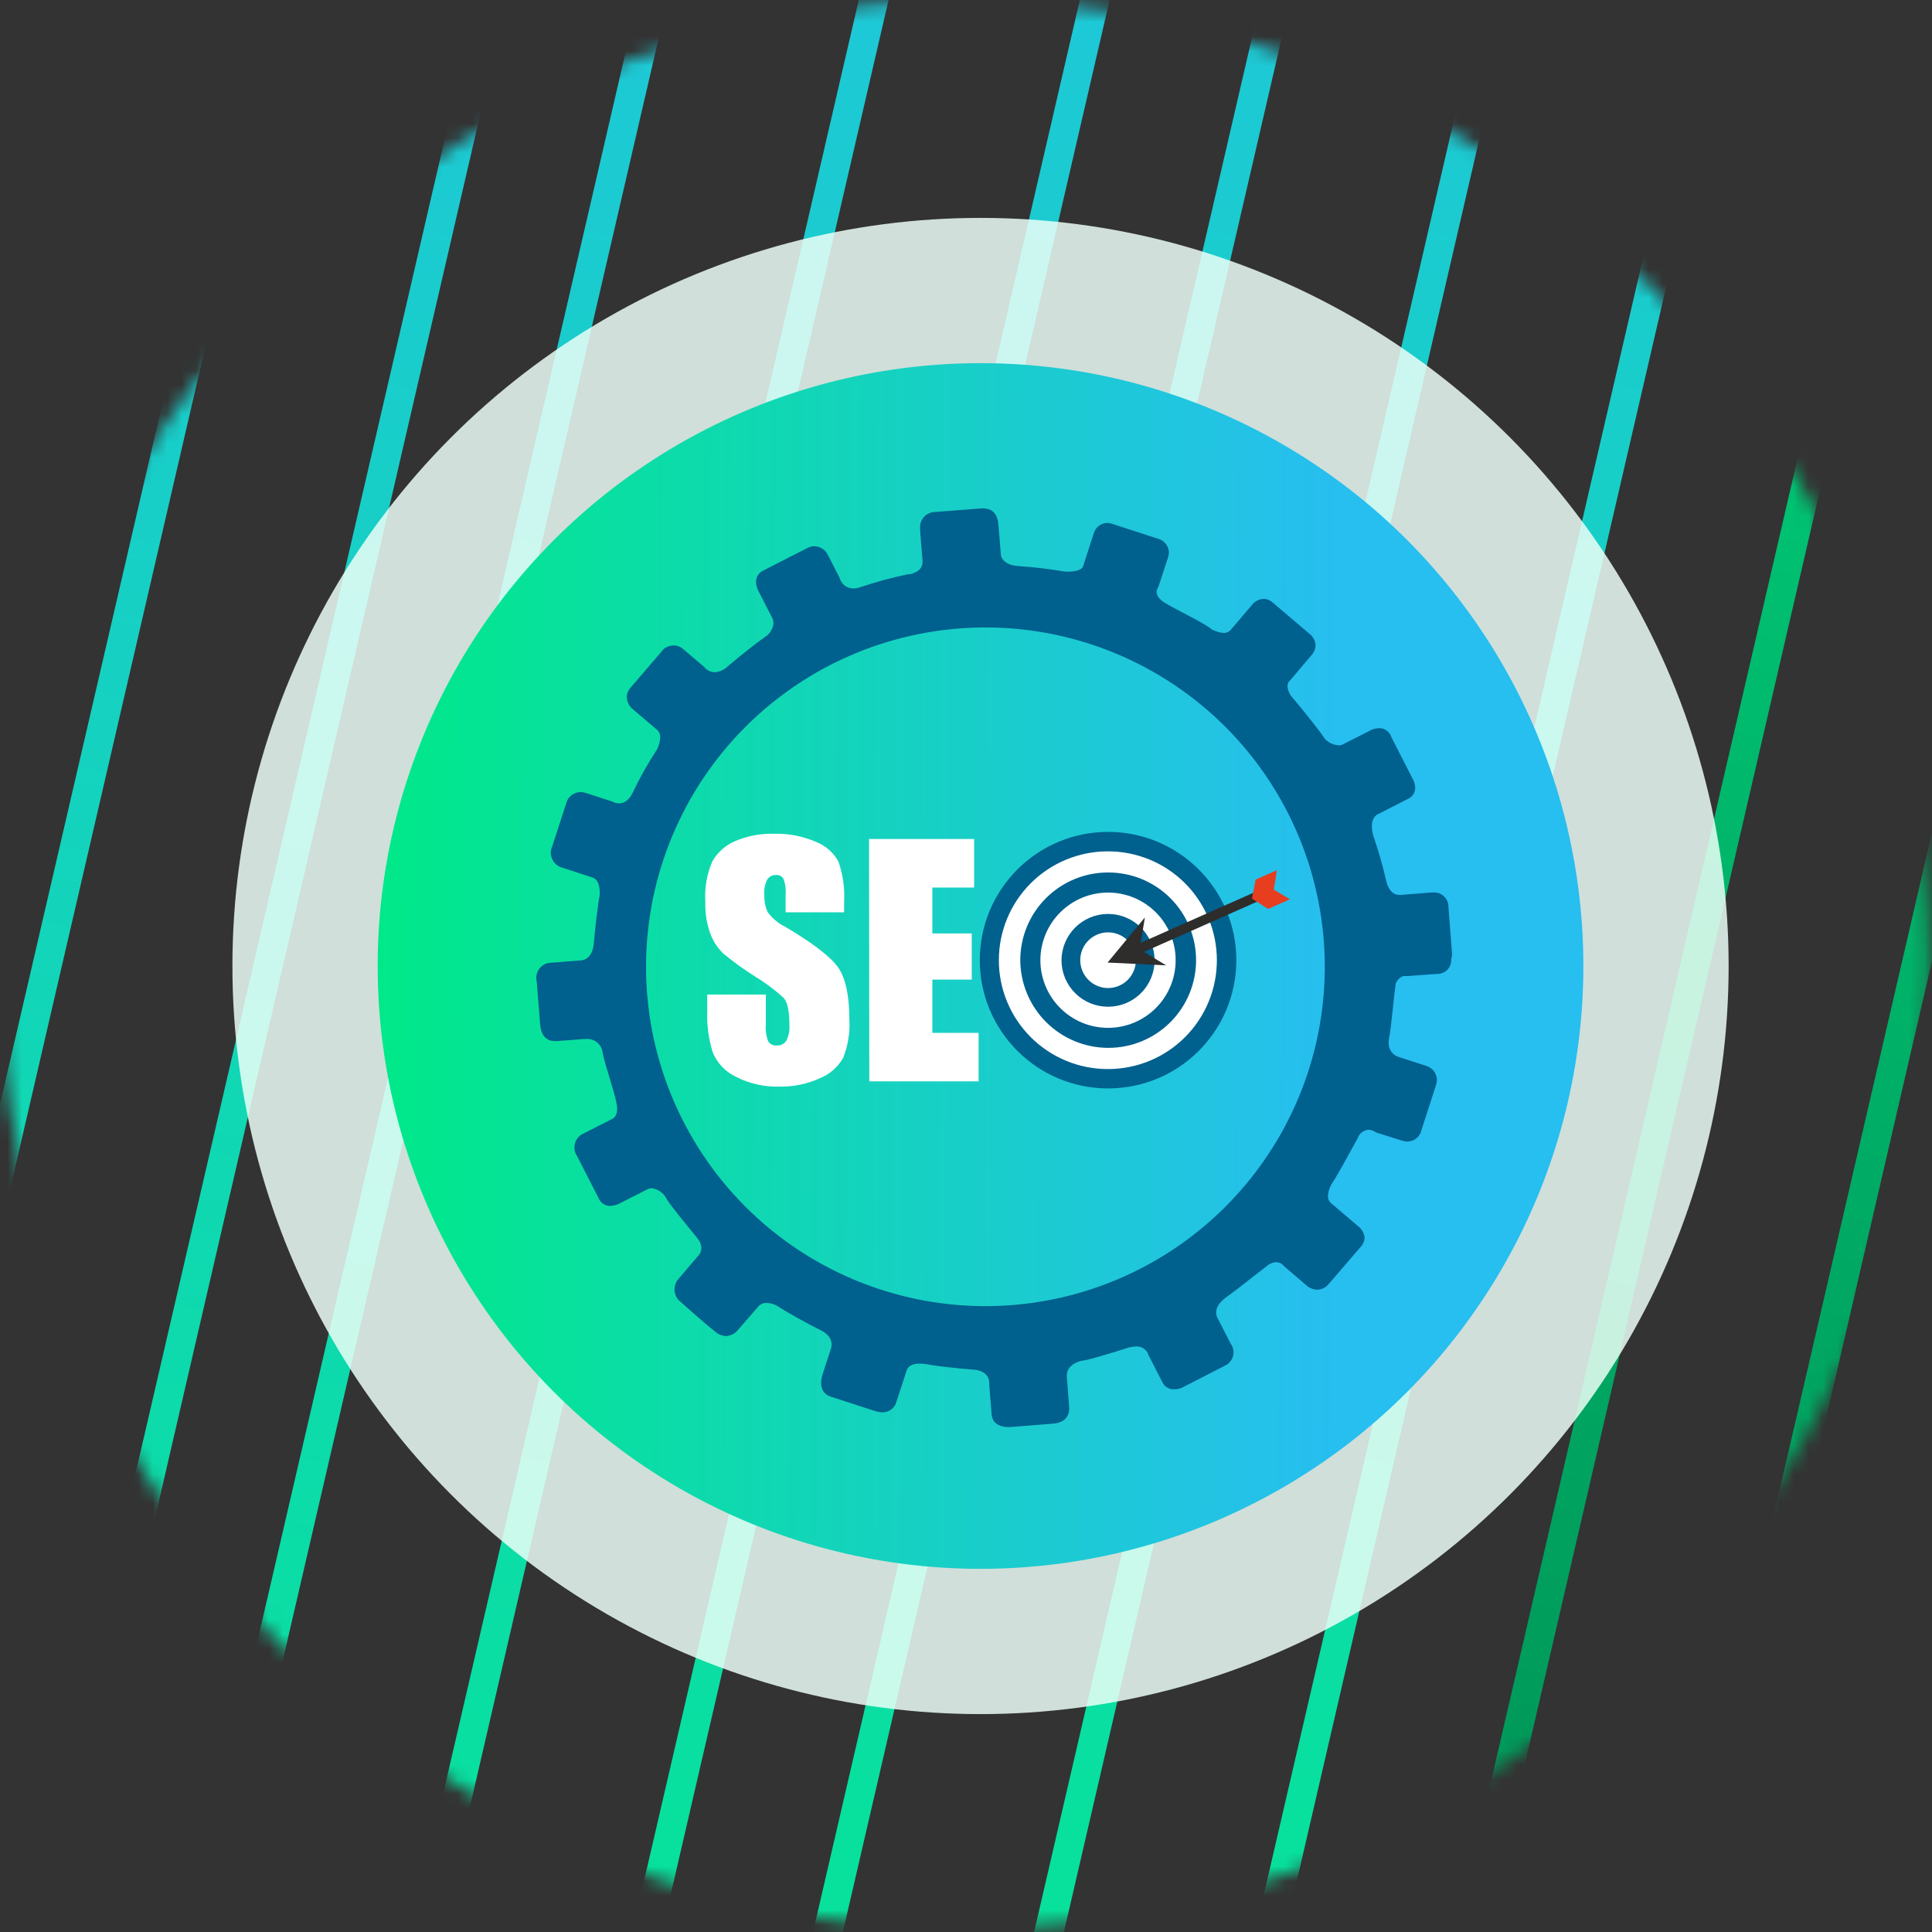 <svg width="133" height="133" viewBox="0 0 133 133" fill="none" xmlns="http://www.w3.org/2000/svg">
<rect x="0" y="0" width="133" height="133" fill="#333333" stroke="none"/>
<mask id="mask0_4021_20" style="mask-type:alpha" maskUnits="userSpaceOnUse" x="0" y="0" width="133" height="133">
<circle cx="66.406" cy="66.406" r="66.406" fill="#D9D9D9"/>
</mask>
<g mask="url(#mask0_4021_20)">
<line x1="16.192" y1="-55.113" x2="-36.379" y2="171.775" stroke="#E88357" stroke-width="2"/>
<line x1="57.696" y1="-55.113" x2="5.125" y2="171.775" stroke="url(#paint0_linear_4021_20)" stroke-width="2"/>
<line x1="100.584" y1="-55.113" x2="48.012" y2="171.775" stroke="url(#paint1_linear_4021_20)" stroke-width="2"/>
<line x1="144.854" y1="-55.113" x2="92.282" y2="171.775" stroke="url(#paint2_linear_4021_20)" stroke-width="2"/>
<line x1="31.41" y1="-55.113" x2="-21.161" y2="171.775" stroke="url(#paint3_linear_4021_20)" stroke-width="2"/>
<line x1="72.914" y1="-55.113" x2="20.343" y2="171.775" stroke="url(#paint4_linear_4021_20)" stroke-width="2"/>
<line x1="115.801" y1="-55.113" x2="63.23" y2="171.775" stroke="url(#paint5_linear_4021_20)" stroke-width="2"/>
<line x1="160.072" y1="-55.113" x2="107.501" y2="171.775" stroke="url(#paint6_linear_4021_20)" stroke-width="2"/>
<line x1="46.629" y1="-55.113" x2="-5.943" y2="171.775" stroke="url(#paint7_linear_4021_20)" stroke-width="2"/>
<line x1="88.132" y1="-55.113" x2="35.561" y2="171.775" stroke="url(#paint8_linear_4021_20)" stroke-width="2"/>
<line x1="131.02" y1="-55.113" x2="78.448" y2="171.775" stroke="url(#paint9_linear_4021_20)" stroke-width="2"/>
<line x1="175.291" y1="-55.113" x2="122.719" y2="171.775" stroke="#E88357" stroke-width="2"/>
</g>
<circle cx="67.5" cy="66.5" r="51.5" fill="#EEFFF8" fill-opacity="0.84"/>
<circle cx="67.5" cy="66.5" r="41.5" fill="url(#paint10_linear_4021_20)"/>
<path d="M99.953 65.561C99.953 65.561 99.783 63.426 99.706 62.383V62.351V62.318C99.681 62.066 99.56 61.834 99.367 61.671C99.175 61.507 98.927 61.424 98.675 61.44H98.554L96.392 61.61H96.326C95.602 61.61 95.42 60.627 95.42 60.611C95.198 59.643 94.927 58.687 94.608 57.746C94.502 57.471 94.445 57.18 94.438 56.885C94.438 56.182 94.877 56.04 94.877 56.04L96.875 55.019C97.034 54.959 97.171 54.853 97.269 54.714C97.367 54.575 97.421 54.41 97.423 54.24C97.418 54.028 97.362 53.821 97.259 53.636L95.739 50.662V50.629C95.667 50.473 95.55 50.343 95.403 50.254C95.257 50.164 95.087 50.121 94.916 50.13C94.706 50.134 94.5 50.191 94.317 50.294L92.43 51.249C92.348 51.291 92.258 51.312 92.166 51.309C91.974 51.3 91.785 51.251 91.612 51.165C91.439 51.079 91.286 50.958 91.162 50.81C91.052 50.58 89.741 48.922 89.011 48.066C88.792 47.842 88.659 47.549 88.632 47.237C88.63 47.16 88.645 47.083 88.677 47.012C88.71 46.942 88.758 46.88 88.819 46.831C88.819 46.831 89.609 45.904 90.273 45.114C90.45 44.926 90.552 44.68 90.558 44.422C90.548 44.151 90.432 43.895 90.235 43.709L87.59 41.459C87.425 41.315 87.216 41.231 86.997 41.223C86.725 41.239 86.468 41.352 86.272 41.541L86.212 41.613L84.709 43.38C84.648 43.444 84.575 43.494 84.494 43.527C84.412 43.561 84.324 43.576 84.237 43.572C83.95 43.551 83.671 43.469 83.419 43.33C82.87 42.853 80.982 42.002 80.126 41.459C79.731 41.196 79.621 40.943 79.621 40.746C79.625 40.62 79.67 40.499 79.748 40.4C79.748 40.4 79.748 40.34 79.797 40.235C79.901 39.928 80.132 39.209 80.395 38.413C80.441 38.281 80.465 38.142 80.466 38.002C80.455 37.79 80.376 37.587 80.243 37.422C80.108 37.258 79.925 37.139 79.72 37.085L79.61 37.052L76.554 36.059C76.437 36.02 76.315 35.999 76.192 35.999C75.993 36.009 75.802 36.08 75.644 36.202C75.486 36.323 75.369 36.49 75.308 36.679C75.308 36.679 74.721 38.501 74.562 38.979C74.447 39.286 73.92 39.346 73.591 39.352H73.53C73.459 39.356 73.387 39.356 73.316 39.352C72.244 39.167 71.163 39.039 70.078 38.968C68.915 38.874 68.898 38.172 68.898 38.172C68.898 38.172 68.833 37.283 68.723 36.054C68.641 35.137 68.037 35.005 67.724 35H67.57L64.278 35.252C64.01 35.278 63.761 35.406 63.586 35.611C63.411 35.816 63.323 36.081 63.34 36.35V36.394C63.34 36.63 63.46 37.996 63.51 38.589V38.666C63.51 39.215 63.065 39.423 62.632 39.533H62.5C61.398 39.762 60.312 40.057 59.246 40.416C59.081 40.477 58.906 40.509 58.73 40.51C58.52 40.509 58.316 40.439 58.15 40.311C57.983 40.183 57.863 40.004 57.808 39.802C57.808 39.802 57.556 39.291 57.012 38.243C56.932 38.058 56.801 37.899 56.634 37.785C56.466 37.671 56.27 37.608 56.068 37.601C55.922 37.6 55.778 37.632 55.646 37.694L52.545 39.275C52.395 39.342 52.268 39.452 52.179 39.59C52.091 39.728 52.044 39.89 52.046 40.054C52.05 40.254 52.097 40.45 52.183 40.63L53.176 42.568C53.223 42.673 53.248 42.787 53.248 42.902C53.23 43.095 53.168 43.282 53.066 43.446C52.964 43.611 52.825 43.75 52.66 43.852C52.254 44.126 51.058 45.053 50.048 45.915C49.816 46.129 49.518 46.257 49.203 46.277C49.063 46.274 48.926 46.239 48.801 46.177C48.676 46.114 48.566 46.025 48.479 45.915L47.019 44.675C46.841 44.519 46.614 44.432 46.377 44.428C46.13 44.435 45.892 44.519 45.697 44.669L43.6 47.117L43.463 47.276L43.419 47.325C43.25 47.508 43.153 47.746 43.145 47.995C43.161 48.294 43.293 48.575 43.513 48.78L45.23 50.239C45.306 50.308 45.365 50.394 45.403 50.489C45.441 50.584 45.457 50.686 45.45 50.788C45.433 51.074 45.354 51.353 45.219 51.606C44.594 52.561 44.035 53.559 43.545 54.591C43.255 55.167 42.892 55.304 42.612 55.304C42.449 55.303 42.288 55.26 42.146 55.178L40.341 54.591C40.215 54.55 40.083 54.528 39.951 54.525C39.757 54.531 39.569 54.591 39.407 54.697C39.246 54.804 39.117 54.953 39.035 55.129L38.019 58.251C37.959 58.381 37.925 58.522 37.919 58.665C37.914 58.808 37.938 58.95 37.989 59.084C38.04 59.218 38.118 59.34 38.218 59.443C38.317 59.546 38.436 59.628 38.568 59.684L40.796 60.413C41.389 60.605 41.279 61.654 41.279 61.654C41.164 62.202 40.988 63.739 40.878 64.946C40.769 66.153 39.984 66.121 39.88 66.121L37.981 66.274C37.821 66.27 37.663 66.303 37.517 66.371C37.373 66.438 37.245 66.538 37.145 66.663C37.045 66.788 36.976 66.934 36.942 67.091C36.908 67.247 36.91 67.409 36.949 67.564L37.185 70.538C37.267 71.548 37.888 71.669 38.184 71.669H38.332L40.203 71.526H40.346C40.618 71.501 40.889 71.584 41.102 71.756C41.314 71.928 41.45 72.177 41.482 72.448C41.614 73.227 42.256 74.994 42.442 75.944C42.629 76.893 42.119 77.041 42.119 77.041L40.22 78.007C40.072 78.064 39.939 78.153 39.83 78.268C39.722 78.383 39.641 78.521 39.593 78.671C39.544 78.822 39.531 78.982 39.553 79.138C39.575 79.295 39.633 79.445 39.721 79.576C39.721 79.576 40.703 81.503 41.202 82.468C41.264 82.63 41.374 82.769 41.517 82.867C41.66 82.965 41.83 83.018 42.003 83.017C42.277 83.004 42.543 82.923 42.777 82.781L44.561 81.876C44.658 81.823 44.768 81.796 44.879 81.799C45.099 81.831 45.308 81.917 45.487 82.049C45.666 82.181 45.809 82.356 45.905 82.556C46.179 83.023 47.387 84.471 47.996 85.223C48.605 85.975 48.056 86.458 48.056 86.458L46.728 88.016C46.54 88.219 46.435 88.486 46.435 88.763C46.435 89.04 46.54 89.306 46.728 89.509C46.728 89.509 48.375 90.996 49.275 91.704C49.472 91.87 49.719 91.964 49.977 91.973C50.14 91.965 50.299 91.923 50.444 91.848C50.589 91.773 50.716 91.668 50.817 91.54L52.243 89.893C52.316 89.824 52.403 89.771 52.497 89.738C52.592 89.705 52.692 89.692 52.792 89.701C53.071 89.706 53.343 89.79 53.577 89.943C54.032 90.261 55.553 91.106 56.524 91.589C57.495 92.072 57.21 92.818 57.21 92.818L56.633 94.596C56.211 95.919 57.182 96.144 57.182 96.144L60.239 97.137C60.406 97.192 60.579 97.221 60.755 97.225C60.969 97.227 61.178 97.159 61.349 97.031C61.52 96.903 61.645 96.722 61.704 96.517L62.407 94.366C62.527 93.976 62.917 93.872 63.307 93.872C63.582 93.879 63.855 93.913 64.124 93.971C64.536 94.042 65.77 94.19 67 94.283C68.229 94.377 68.097 95.277 68.097 95.277C68.097 95.277 68.18 96.374 68.262 97.351C68.322 98.169 69.124 98.24 69.414 98.24H69.524L72.498 98.004C73.805 97.9 73.596 96.797 73.596 96.797C73.596 96.797 73.508 95.611 73.442 94.783C73.376 93.954 74.287 93.685 74.611 93.652C74.935 93.619 76.257 93.224 77.564 92.807C77.767 92.738 77.98 92.699 78.195 92.692C78.387 92.675 78.579 92.726 78.738 92.835C78.897 92.944 79.013 93.105 79.067 93.29L80.028 95.167C80.101 95.316 80.217 95.44 80.36 95.524C80.504 95.607 80.668 95.647 80.834 95.639C80.999 95.638 81.162 95.61 81.317 95.556C81.317 95.556 83.402 94.492 84.374 93.987C84.502 93.92 84.615 93.826 84.704 93.712C84.793 93.597 84.856 93.465 84.889 93.323C84.922 93.182 84.924 93.035 84.895 92.893C84.865 92.751 84.806 92.617 84.719 92.5C84.719 92.5 84.105 91.287 83.814 90.733C83.523 90.179 83.929 89.635 84.462 89.268C84.994 88.9 86.388 87.781 87.205 87.155C87.386 86.994 87.617 86.899 87.858 86.886L88.083 86.93C88.201 86.976 88.304 87.054 88.38 87.155L89.894 88.45C90.107 88.653 90.386 88.772 90.679 88.785C90.832 88.78 90.981 88.742 91.118 88.674C91.254 88.606 91.374 88.509 91.469 88.39L93.664 85.843C93.83 85.674 93.927 85.449 93.939 85.212C93.924 85.05 93.875 84.894 93.794 84.753C93.714 84.612 93.604 84.49 93.472 84.395L91.623 82.82C91.553 82.759 91.498 82.683 91.461 82.597C91.425 82.511 91.409 82.418 91.414 82.326C91.438 82.014 91.538 81.712 91.705 81.448C91.958 81.108 92.934 79.319 93.483 78.32V78.292C93.547 78.148 93.648 78.023 93.777 77.931C93.905 77.84 94.056 77.784 94.213 77.771C94.398 77.78 94.576 77.845 94.724 77.957L96.458 78.506C96.605 78.555 96.758 78.581 96.913 78.583C97.138 78.576 97.354 78.493 97.525 78.348C97.697 78.202 97.814 78.003 97.857 77.782L98.845 74.731C98.89 74.596 98.914 74.456 98.916 74.314C98.908 74.105 98.835 73.904 98.709 73.738C98.582 73.572 98.407 73.449 98.208 73.386L96.233 72.744C96.034 72.67 95.865 72.534 95.75 72.356C95.636 72.178 95.582 71.968 95.596 71.757C95.599 71.648 95.61 71.54 95.629 71.433C95.766 70.813 95.925 68.81 96.068 67.838V67.805V67.74C96.112 67.613 96.185 67.498 96.28 67.403C96.375 67.308 96.49 67.235 96.617 67.191H96.688H96.727H96.759H96.974C96.974 67.191 97.769 67.119 98.949 67.043C99.08 67.045 99.211 67.019 99.332 66.968C99.453 66.916 99.561 66.84 99.651 66.743C99.74 66.647 99.808 66.533 99.851 66.409C99.894 66.285 99.91 66.153 99.898 66.022C99.951 65.874 99.97 65.717 99.953 65.561ZM67.839 89.915H67.691C61.495 89.876 55.568 87.377 51.214 82.969C46.86 78.56 44.435 72.602 44.473 66.406C44.513 60.236 46.992 54.333 51.369 49.984C55.745 45.636 61.664 43.194 67.834 43.193H67.987C74.182 43.234 80.107 45.732 84.46 50.14C88.812 54.547 91.237 60.502 91.2 66.697C91.163 72.868 88.685 78.773 84.308 83.123C79.931 87.474 74.01 89.915 67.839 89.915Z" fill="#00608E"/>
<path d="M76.279 74.928C81.156 74.928 85.109 70.975 85.109 66.099C85.109 61.222 81.156 57.269 76.279 57.269C71.403 57.269 67.45 61.222 67.45 66.099C67.45 70.975 71.403 74.928 76.279 74.928Z" fill="#00608E"/>
<path d="M83.77 66.099C83.771 67.085 83.577 68.061 83.199 68.972C82.822 69.883 82.268 70.71 81.57 71.407C80.872 72.103 80.044 72.655 79.132 73.03C78.22 73.406 77.243 73.598 76.257 73.595C74.269 73.595 72.363 72.805 70.957 71.399C69.551 69.993 68.761 68.087 68.761 66.099C68.763 64.112 69.553 62.206 70.959 60.802C72.364 59.397 74.27 58.608 76.257 58.608C77.243 58.605 78.219 58.797 79.131 59.172C80.042 59.547 80.87 60.098 81.568 60.794C82.266 61.49 82.82 62.317 83.198 63.227C83.576 64.137 83.77 65.113 83.77 66.099Z" fill="white"/>
<path d="M82.338 66.099C82.338 67.7 81.702 69.235 80.57 70.367C79.438 71.499 77.902 72.135 76.301 72.135C74.698 72.135 73.159 71.5 72.023 70.369C70.887 69.237 70.245 67.702 70.237 66.099C70.237 65.304 70.394 64.516 70.699 63.782C71.004 63.048 71.452 62.381 72.015 61.821C72.579 61.26 73.247 60.816 73.983 60.514C74.718 60.212 75.506 60.059 76.301 60.062C77.902 60.062 79.438 60.698 80.57 61.83C81.702 62.962 82.338 64.498 82.338 66.099Z" fill="#00608E"/>
<path d="M80.933 66.099C80.933 66.71 80.814 67.316 80.58 67.881C80.347 68.447 80.004 68.96 79.572 69.393C79.139 69.826 78.626 70.169 78.061 70.403C77.496 70.637 76.891 70.758 76.279 70.758C75.043 70.758 73.859 70.267 72.985 69.393C72.111 68.519 71.62 67.334 71.62 66.099C71.622 64.864 72.113 63.68 72.987 62.808C73.86 61.935 75.044 61.445 76.279 61.445C77.513 61.445 78.697 61.935 79.57 62.808C80.442 63.681 80.933 64.865 80.933 66.099Z" fill="white"/>
<path d="M79.484 66.099C79.485 66.52 79.403 66.937 79.242 67.326C79.081 67.715 78.845 68.069 78.547 68.366C78.249 68.664 77.896 68.9 77.507 69.061C77.118 69.222 76.701 69.304 76.279 69.303C75.859 69.304 75.441 69.222 75.052 69.061C74.663 68.9 74.309 68.664 74.012 68.366C73.714 68.069 73.478 67.715 73.317 67.326C73.156 66.937 73.074 66.52 73.075 66.099C73.081 65.256 73.418 64.45 74.013 63.854C74.609 63.259 75.415 62.922 76.258 62.916C76.678 62.913 77.096 62.993 77.486 63.151C77.876 63.31 78.231 63.543 78.53 63.839C78.83 64.135 79.068 64.486 79.232 64.874C79.396 65.262 79.481 65.678 79.484 66.099Z" fill="#00608E"/>
<path d="M78.195 66.099C78.195 66.607 77.993 67.095 77.634 67.455C77.275 67.815 76.788 68.018 76.279 68.019C75.771 68.018 75.284 67.815 74.925 67.455C74.566 67.095 74.364 66.607 74.364 66.099C74.364 65.847 74.414 65.598 74.51 65.366C74.606 65.133 74.747 64.922 74.925 64.744C75.103 64.567 75.314 64.425 75.546 64.329C75.779 64.233 76.028 64.183 76.279 64.183C76.531 64.183 76.78 64.233 77.012 64.329C77.245 64.425 77.456 64.567 77.634 64.744C77.812 64.922 77.953 65.133 78.049 65.366C78.145 65.598 78.195 65.847 78.195 66.099Z" fill="white"/>
<path d="M87.359 60.982L78.306 65L78.575 65.607L87.629 61.589L87.359 60.982Z" fill="#2E2D2C"/>
<path fill-rule="evenodd" clip-rule="evenodd" d="M80.275 66.455L78.453 65.352L78.815 63.157L76.247 66.263L80.275 66.455Z" fill="#2E2D2C"/>
<path fill-rule="evenodd" clip-rule="evenodd" d="M88.797 61.906L87.688 61.237L87.908 59.903L86.437 60.551L86.19 61.862L87.299 62.57L88.797 61.906Z" fill="#E73E20"/>
<path d="M58.109 62.806H54.081V61.571C54.115 61.198 54.06 60.822 53.922 60.474C53.866 60.391 53.788 60.326 53.697 60.284C53.606 60.242 53.506 60.227 53.407 60.238C53.288 60.233 53.171 60.26 53.066 60.316C52.962 60.372 52.875 60.455 52.814 60.556C52.663 60.857 52.594 61.192 52.616 61.528C52.593 61.958 52.67 62.388 52.841 62.784C53.161 63.218 53.581 63.569 54.065 63.805C55.997 64.95 57.213 65.89 57.714 66.626C58.216 67.361 58.468 68.546 58.472 70.182C58.523 71.078 58.379 71.975 58.049 72.81C57.69 73.452 57.123 73.951 56.441 74.226C55.567 74.626 54.614 74.823 53.654 74.802C52.624 74.833 51.603 74.605 50.685 74.138C49.956 73.8 49.38 73.201 49.071 72.459C48.777 71.522 48.647 70.542 48.687 69.561V68.464H52.721V70.494C52.682 70.904 52.741 71.318 52.891 71.702C52.957 71.796 53.048 71.871 53.153 71.918C53.258 71.966 53.374 71.984 53.489 71.971C53.617 71.978 53.746 71.95 53.86 71.89C53.974 71.83 54.069 71.74 54.136 71.63C54.294 71.318 54.366 70.97 54.345 70.621C54.345 69.638 54.213 68.974 53.944 68.694C53.32 68.123 52.639 67.616 51.914 67.18C51.166 66.708 50.449 66.187 49.768 65.621C49.385 65.243 49.089 64.786 48.901 64.282C48.648 63.579 48.531 62.834 48.556 62.087C48.492 61.127 48.66 60.166 49.044 59.283C49.405 58.66 49.96 58.172 50.624 57.895C51.459 57.543 52.359 57.373 53.264 57.395C54.253 57.367 55.236 57.555 56.145 57.944C56.817 58.199 57.376 58.685 57.72 59.316C58.034 60.221 58.167 61.18 58.109 62.137V62.806Z" fill="white"/>
<path d="M59.827 57.757H67.06V61.099H64.184V64.26H66.895V67.438H64.184V71.103H67.367V74.44H59.844L59.827 57.757Z" fill="white"/>
<defs>
<linearGradient id="paint0_linear_4021_20" x1="56.235" y1="-55.451" x2="3.663" y2="171.437" gradientUnits="userSpaceOnUse">
<stop stop-color="#27BEF0"/>
<stop offset="1" stop-color="#00E989"/>
</linearGradient>
<linearGradient id="paint1_linear_4021_20" x1="99.122" y1="-55.451" x2="46.551" y2="171.437" gradientUnits="userSpaceOnUse">
<stop stop-color="#27BEF0"/>
<stop offset="1" stop-color="#00E989"/>
</linearGradient>
<linearGradient id="paint2_linear_4021_20" x1="143.393" y1="-55.451" x2="90.821" y2="171.437" gradientUnits="userSpaceOnUse">
<stop stop-color="#00E989"/>
<stop offset="1" stop-color="#00834D"/>
</linearGradient>
<linearGradient id="paint3_linear_4021_20" x1="29.949" y1="-55.451" x2="-22.623" y2="171.437" gradientUnits="userSpaceOnUse">
<stop stop-color="#27BEF0"/>
<stop offset="1" stop-color="#00E989"/>
</linearGradient>
<linearGradient id="paint4_linear_4021_20" x1="71.453" y1="-55.451" x2="18.881" y2="171.437" gradientUnits="userSpaceOnUse">
<stop stop-color="#27BEF0"/>
<stop offset="1" stop-color="#00E989"/>
</linearGradient>
<linearGradient id="paint5_linear_4021_20" x1="114.34" y1="-55.451" x2="61.768" y2="171.437" gradientUnits="userSpaceOnUse">
<stop stop-color="#27BEF0"/>
<stop offset="1" stop-color="#00E989"/>
</linearGradient>
<linearGradient id="paint6_linear_4021_20" x1="158.611" y1="-55.451" x2="106.039" y2="171.437" gradientUnits="userSpaceOnUse">
<stop stop-color="#00E989"/>
<stop offset="1" stop-color="#00834D"/>
</linearGradient>
<linearGradient id="paint7_linear_4021_20" x1="45.167" y1="-55.451" x2="-7.404" y2="171.437" gradientUnits="userSpaceOnUse">
<stop stop-color="#27BEF0"/>
<stop offset="1" stop-color="#00E989"/>
</linearGradient>
<linearGradient id="paint8_linear_4021_20" x1="86.671" y1="-55.451" x2="34.099" y2="171.437" gradientUnits="userSpaceOnUse">
<stop stop-color="#27BEF0"/>
<stop offset="1" stop-color="#00E989"/>
</linearGradient>
<linearGradient id="paint9_linear_4021_20" x1="129.558" y1="-55.451" x2="76.987" y2="171.437" gradientUnits="userSpaceOnUse">
<stop stop-color="#27BEF0"/>
<stop offset="1" stop-color="#00E989"/>
</linearGradient>
<linearGradient id="paint10_linear_4021_20" x1="26" y1="66.5" x2="109.019" y2="66.891" gradientUnits="userSpaceOnUse">
<stop stop-color="#00E989"/>
<stop offset="0.795" stop-color="#27BEF0"/>
</linearGradient>
</defs>
</svg>
